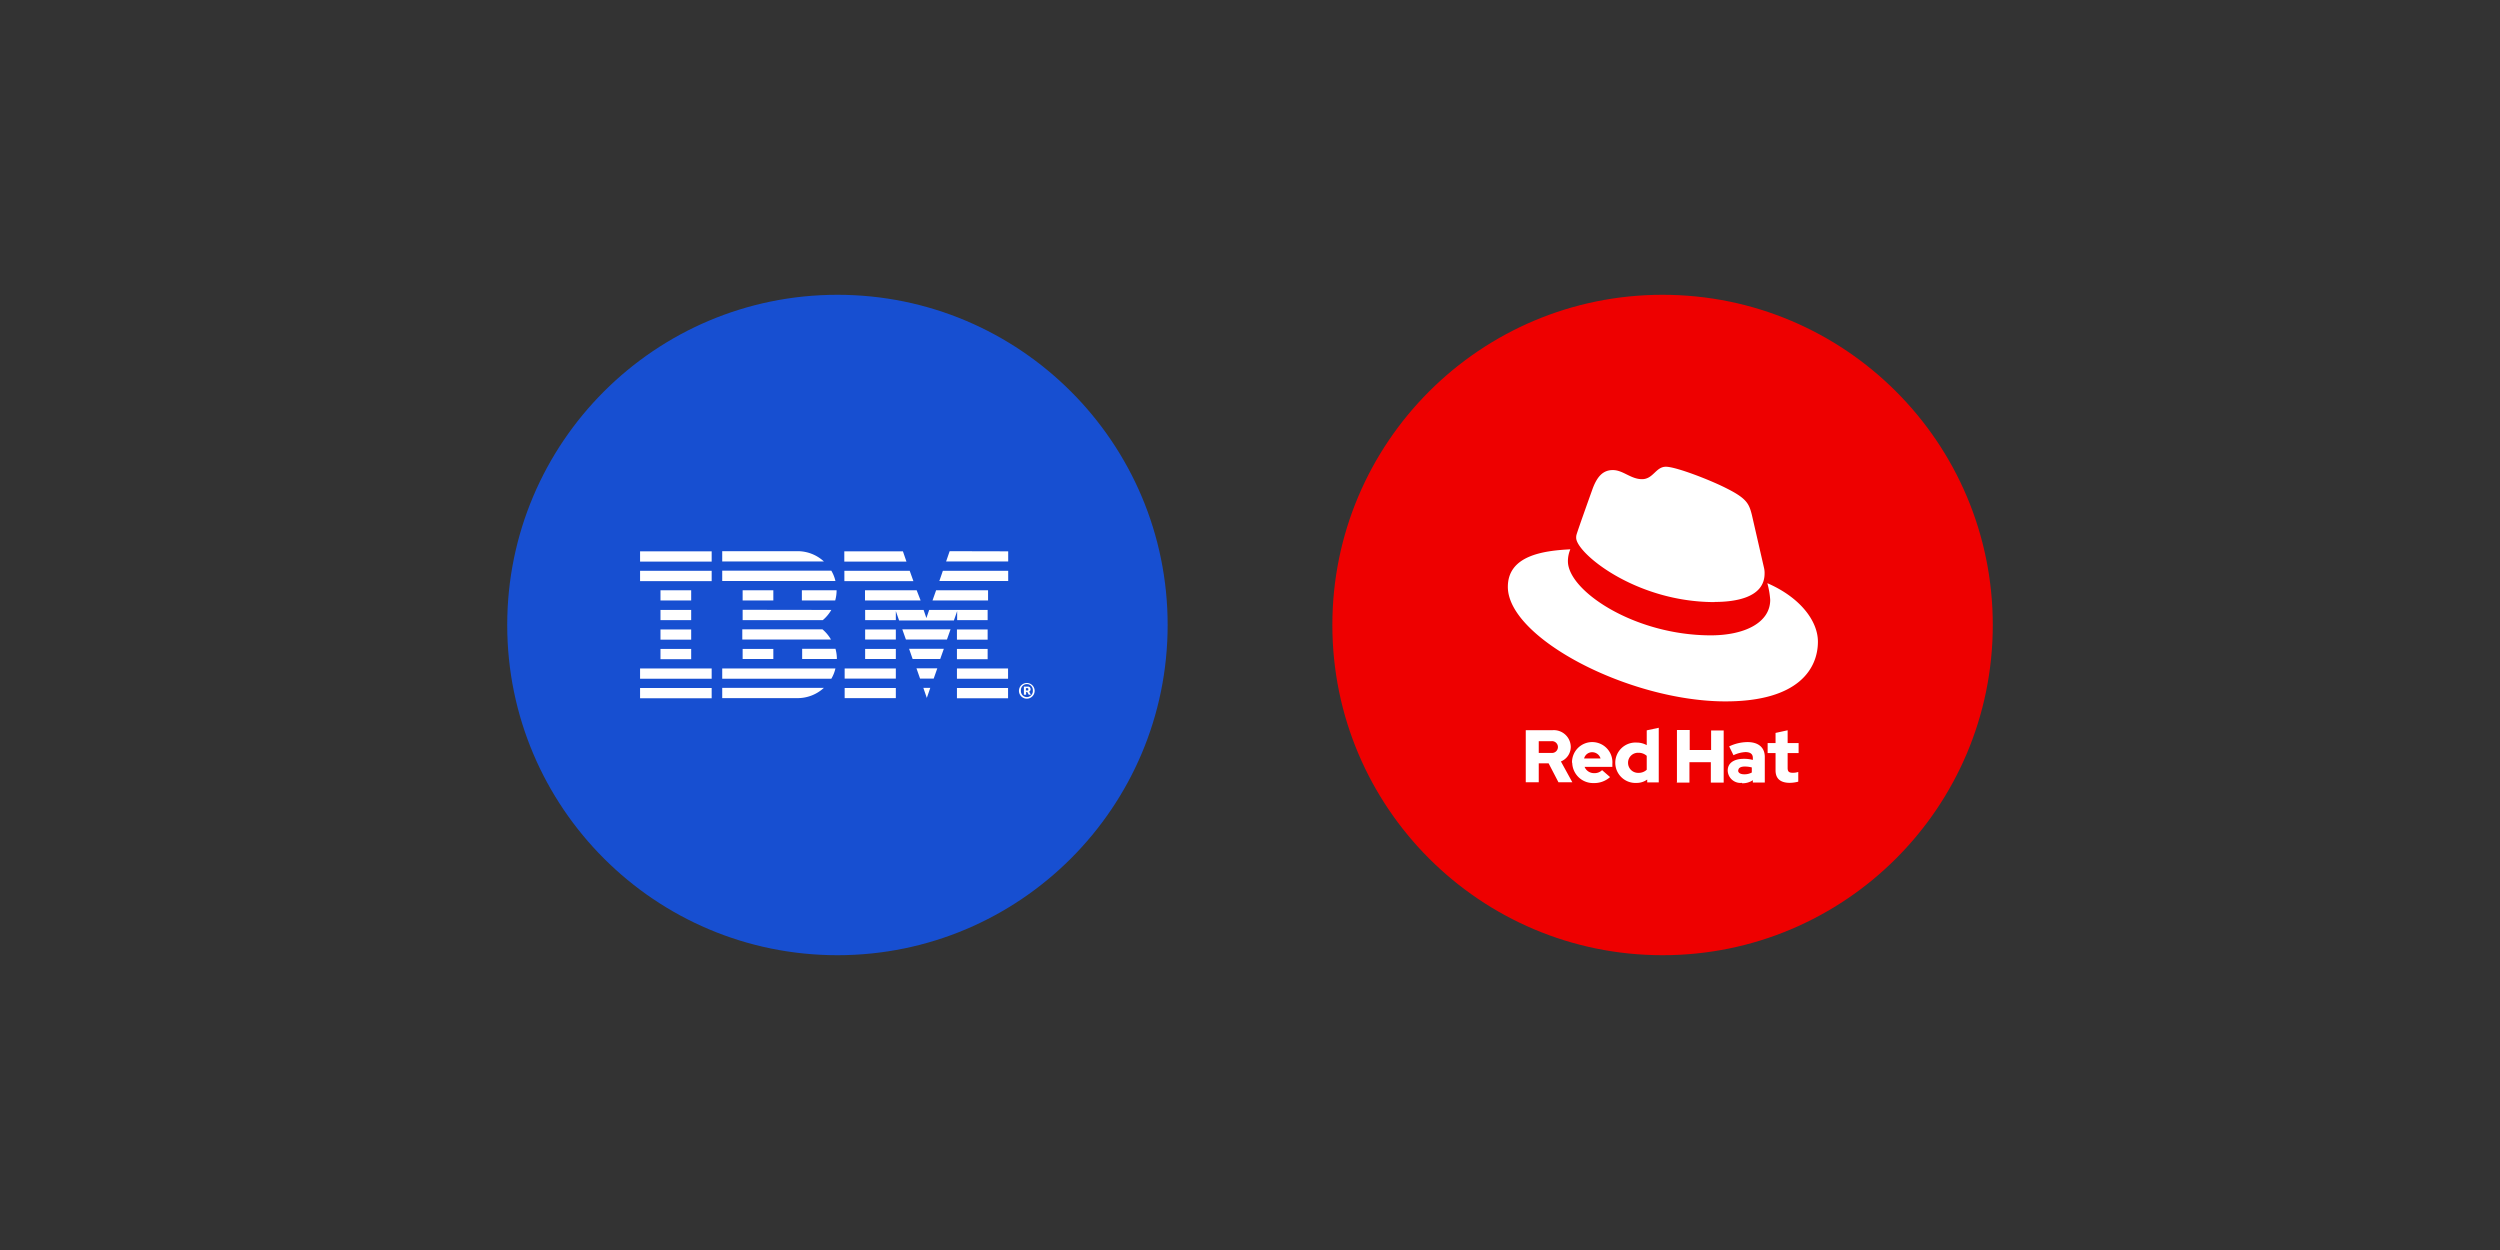 <svg id="af555929-9166-4a7a-aca9-f73aad69594e" data-name="Layer 1" xmlns="http://www.w3.org/2000/svg" width="360" height="180" viewBox="0 0 360 180"><rect x="0" y="0" width="360" height="180" fill="#333333" stroke="none"/><defs><style>.a12a0fb7-50e6-4749-882a-61a926390811{fill:#e00;}.a44587da-7568-4d7d-a02f-adf706ee38d3{fill:#fff;}.a2c347b8-0585-4206-8224-e84af3c0eef6{fill:#174fd1;}</style></defs><circle class="a12a0fb7-50e6-4749-882a-61a926390811" cx="239.41" cy="90" r="47.55"/><path class="a44587da-7568-4d7d-a02f-adf706ee38d3" d="M254.5,84a11.7,11.7,0,0,1,.41,2.38c0,3.29-3.7,5.11-8.55,5.11-11,0-20.58-6.42-20.58-10.67a4.34,4.34,0,0,1,.35-1.72c-3.94.2-9,.91-9,5.41,0,7.38,17.5,16.49,31.35,16.49,10.62,0,13.3-4.81,13.3-8.6,0-3-2.58-6.37-7.23-8.4m-7.64,2.68c2.94,0,7.19-.6,7.19-4.09a3.18,3.18,0,0,0-.08-.81l-1.74-7.59c-.41-1.67-.76-2.42-3.7-3.89-2.27-1.16-7.23-3.09-8.69-3.09S238.07,69,236.45,69s-2.73-1.31-4.2-1.31-2.33,1-3,2.93c0,0-2,5.57-2.23,6.37a1.54,1.54,0,0,0-.05.46c0,2.16,8.51,9.25,19.92,9.25"/><path class="a44587da-7568-4d7d-a02f-adf706ee38d3" d="M219.74,112.65h1.84v-2.73H223l1.42,2.73h2l-1.65-3a2.27,2.27,0,0,0,1.42-2.11,2.44,2.44,0,0,0-2.65-2.39h-3.83v7.5Zm3.66-5.92a.85.85,0,1,1,0,1.69h-1.82v-1.69Zm3,3.09a3,3,0,0,0,3.08,2.94,3.4,3.4,0,0,0,2.37-.86l-1.15-1a1.51,1.51,0,0,1-1.13.43,1.45,1.45,0,0,1-1.39-.9h4V110a2.91,2.91,0,1,0-5.81-.16m2.92-1.52a1.26,1.26,0,0,1,1.19.9h-2.37a1.19,1.19,0,0,1,1.18-.9m7.86,4.35h1.71v-7.87l-1.73.37v2.13a3,3,0,0,0-1.45-.37,2.91,2.91,0,1,0,0,5.81,2.55,2.55,0,0,0,1.52-.49v.42Zm-2.71-2.84a1.43,1.43,0,0,1,1.49-1.43,1.75,1.75,0,0,1,1.2.44v2a1.67,1.67,0,0,1-1.2.45,1.44,1.44,0,0,1-1.49-1.44m7,2.84h1.84v-2.93h3.08v2.93h1.85v-7.5H246.4V108h-3.08v-2.88h-1.84v7.5Zm9.41.1a2.64,2.64,0,0,0,1.56-.44v.34h1.72V109c0-1.38-.94-2.14-2.49-2.14a6.27,6.27,0,0,0-2.64.62l.62,1.27a4.58,4.58,0,0,1,1.71-.45c.72,0,1.08.28,1.08.85v.28a4.83,4.83,0,0,0-1.28-.16c-1.46,0-2.34.61-2.34,1.7a1.84,1.84,0,0,0,2.06,1.76m-.53-1.79c0-.38.38-.56.94-.56a4.09,4.09,0,0,1,1,.13v.73a2.18,2.18,0,0,1-1.08.26c-.56,0-.89-.21-.89-.56m5.39,0c0,1.21.73,1.79,2.06,1.79a5.19,5.19,0,0,0,1.21-.17v-1.4a2.45,2.45,0,0,1-.79.12c-.54,0-.74-.17-.74-.69v-2.15h1.58V107h-1.58v-1.84l-1.74.38V107h-1.14v1.44h1.14v2.5Z"/><circle class="a2c347b8-0585-4206-8224-e84af3c0eef6" cx="120.59" cy="90" r="47.55"/><path class="a44587da-7568-4d7d-a02f-adf706ee38d3" d="M147.94,99.43c.09,0,.14,0,.14-.13v-.08c0-.09-.05-.13-.14-.13h-.21v.34Zm-.21.61h-.29V98.87H148a.36.36,0,0,1,.4.37.33.33,0,0,1-.21.35l.26.45h-.31l-.22-.4h-.16v.4Zm1-.52v-.15a.86.86,0,0,0-1.72,0v.15a.86.86,0,0,0,1.72,0Zm-2-.07a1.13,1.13,0,1,1,1.13,1.16,1.13,1.13,0,0,1-1.13-1.16Zm-16.2-18.58-.51-1.48h-8.44v1.48Zm1,2.81L131,82.2h-9.41v1.48Zm6.27,16.87h7.36V99.07h-7.36v1.48Zm0-2.81h7.36V96.26h-7.36v1.48Zm0-2.82h4.42V93.45h-4.42v1.47Zm4.42-4.28h-4.42v1.47h4.42V90.64Zm-4.42-1.34h4.42V87.83h-8.42L133.4,89,133,87.83h-8.42V89.3H129V88l.47,1.35h7.89l.47-1.35V89.3ZM142.24,85H134.8l-.52,1.47h8V85Zm-17.67,7.09H129V90.64h-4.42v1.47Zm0,2.81H129V93.45h-4.42v1.47Zm-2.95,2.82H129V96.26h-7.37v1.48Zm0,2.81H129V99.07h-7.37v1.48Zm15.13-21.16-.51,1.48h8.94V79.39Zm-1.49,4.29h9.92V82.2h-9.41l-.51,1.48Zm-10.69,2.81h8L132,85h-7.44v1.47Zm5.88,5.62h5.91l.52-1.47h-6.95l.52,1.47Zm1,2.81h3.94l.52-1.47h-5l.51,1.47Zm1,2.82h2l.52-1.48h-3l.52,1.48Zm1,2.81.51-1.48h-1l.51,1.48Zm-29.45,0h10.84a5.57,5.57,0,0,0,3.8-1.48H104v1.48Zm11.51-7.1v1.47h5a5.49,5.49,0,0,0-.2-1.47Zm-8.57,1.47h4.42V93.45h-4.42v1.47Zm8.57-8.43h4.76a5.49,5.49,0,0,0,.2-1.47h-5v1.47Zm-8.57,0h4.42V85h-4.42v1.47Zm7.9-7.1H104v1.48h14.64a5.58,5.58,0,0,0-3.8-1.48Zm4.87,2.81H104v1.48h16.3a5.15,5.15,0,0,0-.59-1.48Zm-12.77,5.63V89.3h11.54a5.6,5.6,0,0,0,1.23-1.47Zm11.54,2.81H106.89v1.47h12.77a5.6,5.6,0,0,0-1.23-1.47ZM104,97.74h15.71a5.15,5.15,0,0,0,.59-1.48H104v1.48ZM92.17,80.87h10.31V79.39H92.17v1.48Zm0,2.81h10.31V82.2H92.17v1.48ZM99.53,85H95.11v1.47h4.42V85ZM95.11,89.3h4.42V87.83H95.11V89.3Zm0,2.81h4.42V90.64H95.11v1.47Zm0,2.81h4.42V93.45H95.11v1.47Zm-2.94,2.82h10.31V96.26H92.17v1.48Zm0,1.33h10.31v1.48H92.17V99.07Z"/></svg>